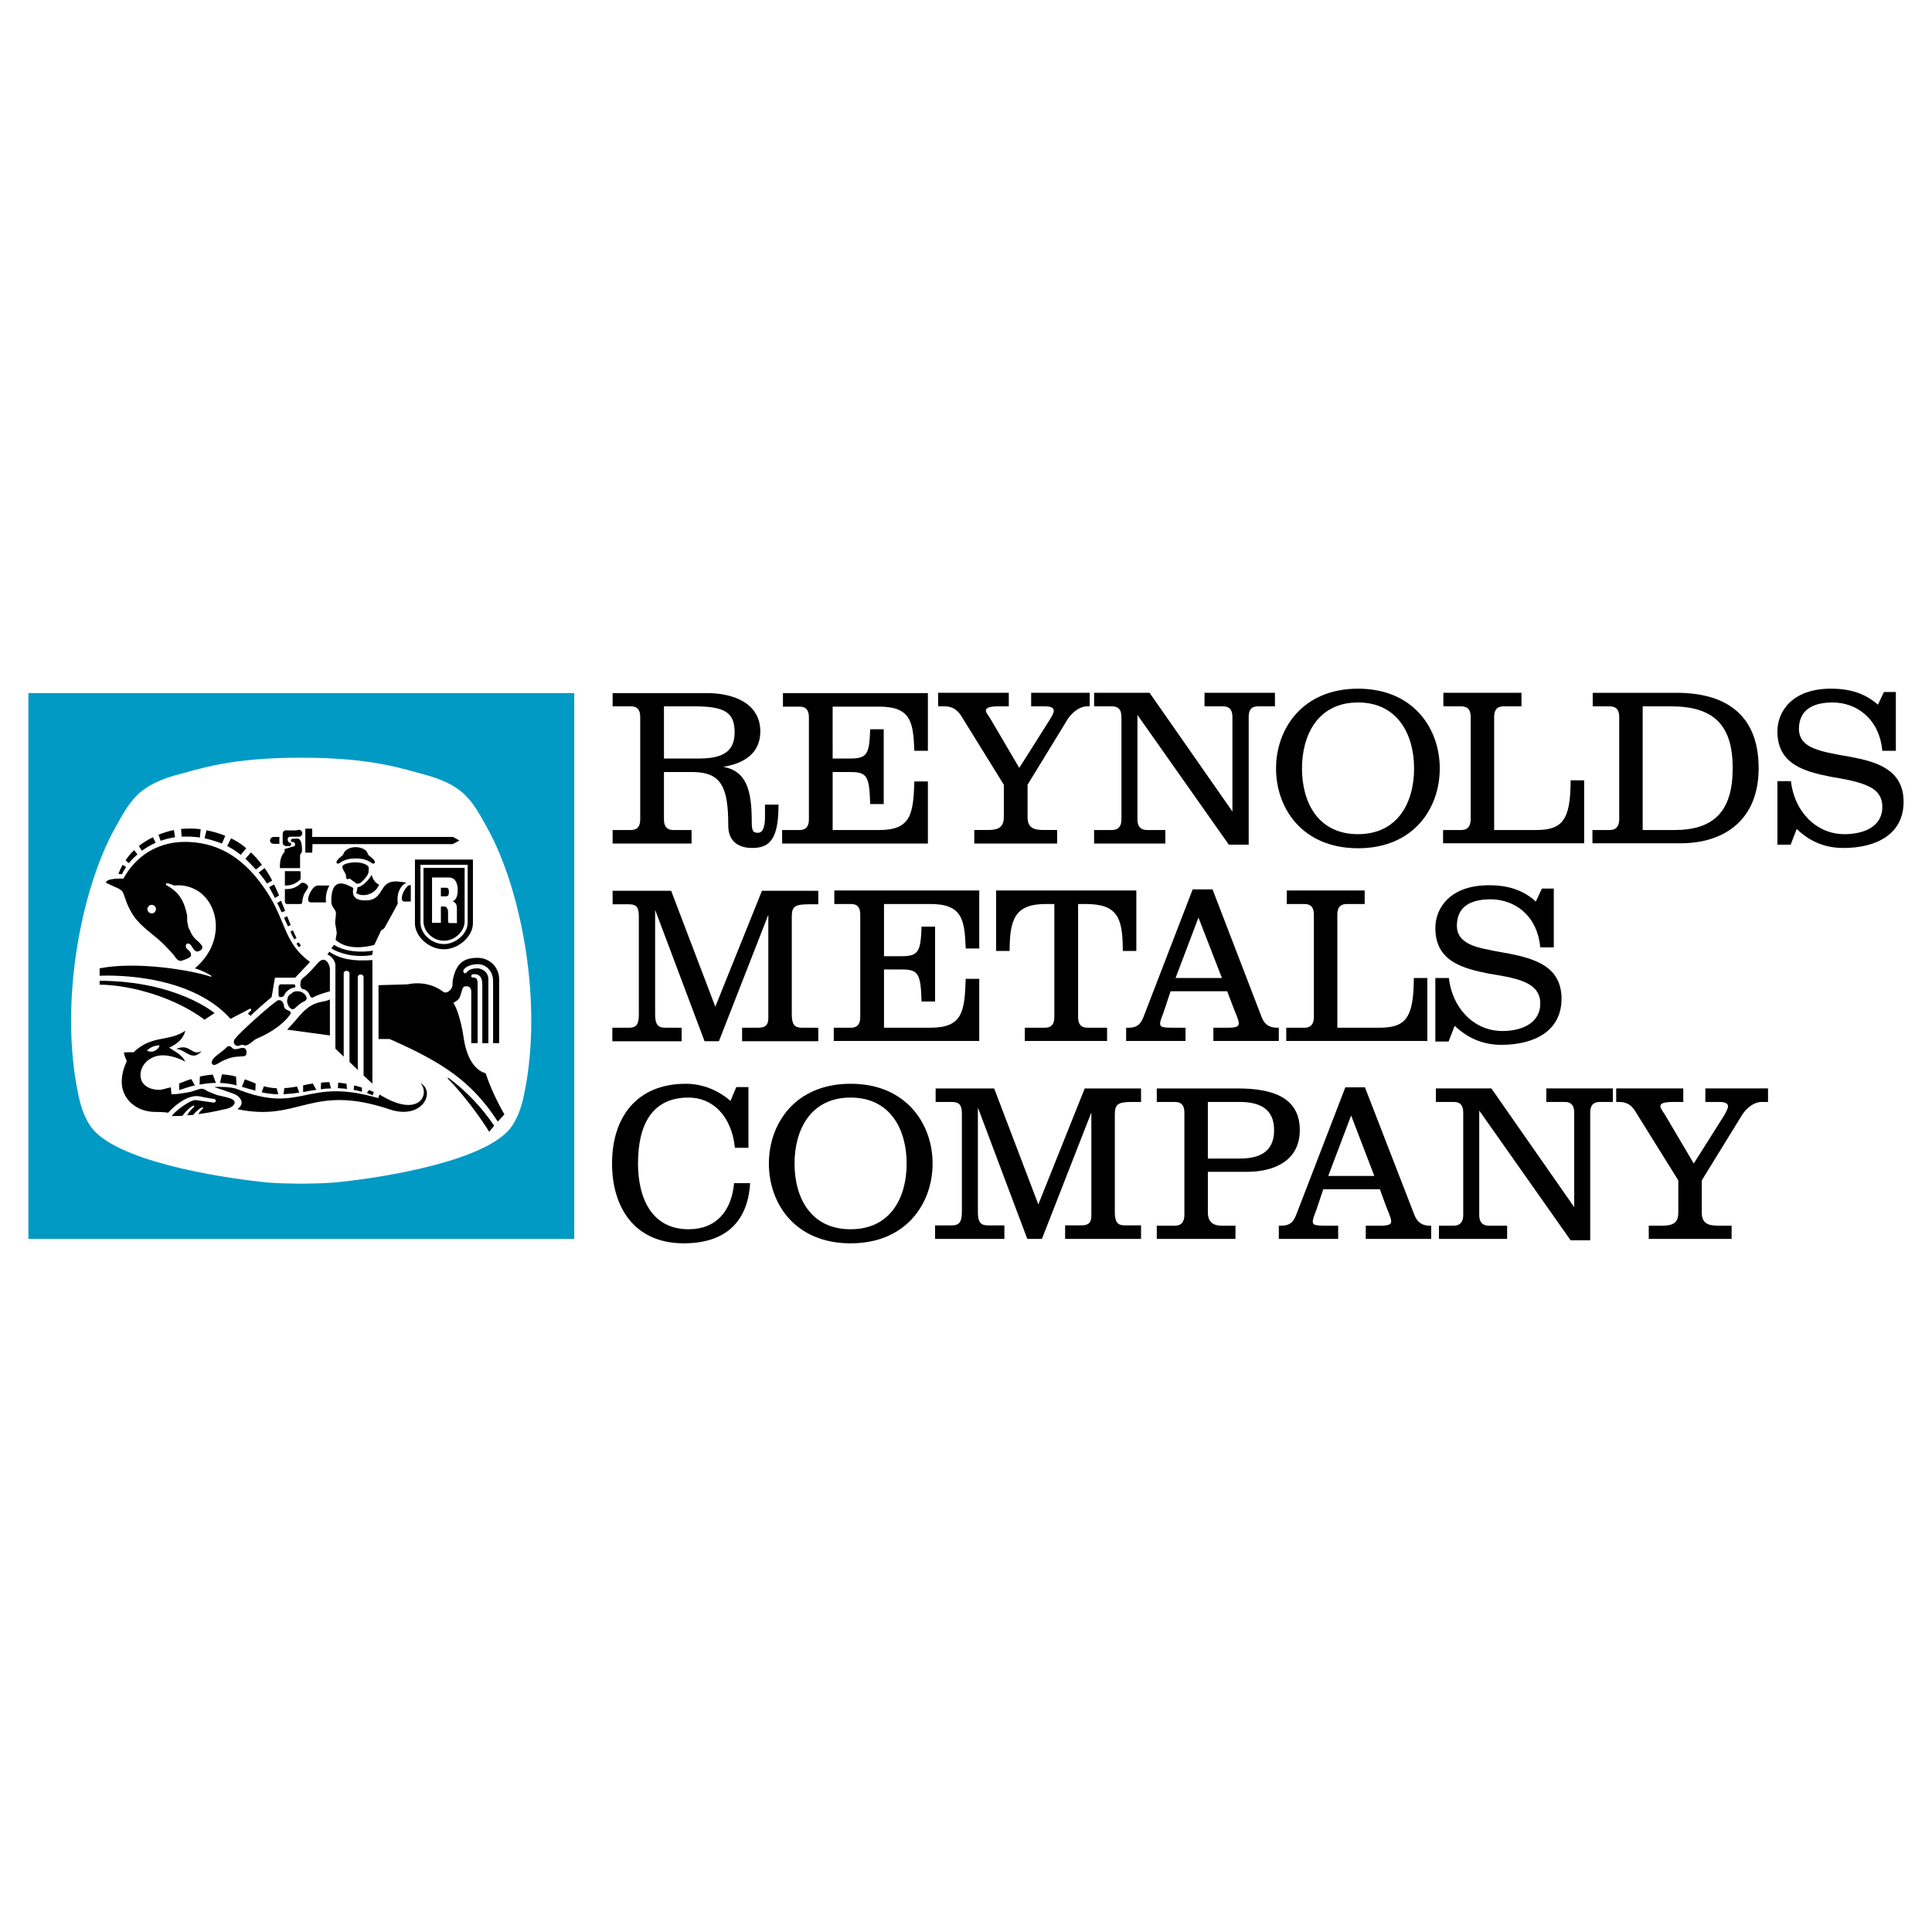 <?xml version="1.0" encoding="utf-8"?>
<!-- Generator: Adobe Illustrator 13.0.0, SVG Export Plug-In . SVG Version: 6.00 Build 14948)  -->
<!DOCTYPE svg PUBLIC "-//W3C//DTD SVG 1.0//EN" "http://www.w3.org/TR/2001/REC-SVG-20010904/DTD/svg10.dtd">
<svg version="1.0" id="Layer_1" xmlns="http://www.w3.org/2000/svg" xmlns:xlink="http://www.w3.org/1999/xlink" x="0px" y="0px"
	 width="192.756px" height="192.756px" viewBox="0 0 192.756 192.756" enable-background="new 0 0 192.756 192.756"
	 xml:space="preserve">
<g>
	<polygon fill-rule="evenodd" clip-rule="evenodd" fill="#FFFFFF" points="0,0 192.756,0 192.756,192.756 0,192.756 0,0 	"/>
	<path fill-rule="evenodd" clip-rule="evenodd" d="M72.166,76.504c1.9-0.303,3.691-1.24,3.691-3.526
		c0-2.782-2.617-3.829-5.344-3.829H61.12v1.322h1.818c0.661,0,0.937,0.358,0.937,1.074v10.219c0,0.661-0.276,1.047-0.909,1.047
		H61.12v1.35h7.878v-1.35h-1.846c-0.633,0-0.909-0.386-0.909-1.047v-4.738h2.81c2.92,0,3.608,1.488,3.608,5.372
		c0,1.294,0.744,2.204,2.396,2.204c1.791,0,2.617-0.964,2.617-4.325h-1.35v1.24c0,0.496-0.055,1.57-0.688,1.57
		c-0.468,0-0.634-0.11-0.634-1.074C75.003,78.818,74.479,76.945,72.166,76.504L72.166,76.504z M69.301,70.472
		c3.14,0,3.994,0.688,3.994,2.617c0,1.956-1.295,2.589-3.553,2.589h-3.499v-5.206H69.301L69.301,70.472z"/>
	<path fill-rule="evenodd" clip-rule="evenodd" d="M78.033,84.162h14.543v-6.198h-1.35c-0.11,3.278-0.331,4.848-3.526,4.848h-4.627
		v-5.785h1.763c1.681,0,1.901,0.414,1.983,3.195h1.35v-7.465h-1.35c-0.083,2.479-0.303,2.92-1.983,2.92h-1.763V70.5h4.627
		c3.195,0,3.416,1.542,3.526,4.407h1.35V69.15H78.116v1.35h1.653c0.661,0,0.936,0.358,0.936,1.074v10.191
		c0,0.661-0.275,1.047-0.909,1.047h-1.763V84.162L78.033,84.162z"/>
	<path fill-rule="evenodd" clip-rule="evenodd" d="M108.442,70.472h0.276v-1.35h-5.84v1.35h1.322c0.605,0,0.937,0.11,0.937,0.441
		c0,0.248-0.221,0.578-0.414,0.909l-3.029,4.792l-2.865-4.875c-0.109-0.22-0.468-0.606-0.468-0.854c0-0.248,0.331-0.414,1.267-0.414
		h1.02v-1.35h-7.051v1.35h0.661c0.688,0,1.211,0.303,1.598,0.882l4.296,6.941v3.223c0,1.046-0.578,1.294-1.597,1.294h-1.351v1.35
		h8.264v-1.35h-1.35c-1.02,0-1.598-0.248-1.598-1.294v-3.223l3.994-6.528C106.983,71.023,107.782,70.472,108.442,70.472
		L108.442,70.472z"/>
	<path fill-rule="evenodd" clip-rule="evenodd" d="M122.959,80.966l-8.264-11.844h-5.536v1.35h1.79c0.661,0,0.937,0.358,0.937,1.074
		v10.219c0,0.661-0.303,1.047-0.937,1.047h-1.79v1.35h7.106v-1.35h-1.846c-0.634,0-0.937-0.386-0.937-1.047V71.326l9.117,12.946
		h1.983V71.546c0-0.716,0.248-1.074,0.937-1.074h1.681v-1.35h-7.024v1.35h1.846c0.661,0,0.937,0.358,0.937,1.074V80.966
		L122.959,80.966z"/>
	<path fill-rule="evenodd" clip-rule="evenodd" d="M135.492,84.63c5.537,0,8.153-3.966,8.153-7.96c0-3.967-2.616-7.96-8.153-7.96
		s-8.181,3.994-8.181,7.96C127.312,80.664,129.955,84.63,135.492,84.63L135.492,84.63z M135.492,70.086
		c3.967,0,5.592,3.223,5.592,6.583c0,3.388-1.625,6.556-5.592,6.556c-3.994,0-5.592-3.167-5.592-6.556
		C129.9,73.309,131.498,70.086,135.492,70.086L135.492,70.086z"/>
	<path fill-rule="evenodd" clip-rule="evenodd" d="M143.976,84.134h14.076v-6.28h-1.35c0,4.104-0.909,4.958-3.499,4.958h-4.131
		V71.546c0-0.716,0.275-1.074,0.937-1.074h1.79v-1.35h-7.795v1.35h1.79c0.661,0,0.937,0.358,0.937,1.074v10.192
		c0,0.688-0.303,1.074-0.937,1.074h-1.818V84.134L143.976,84.134z"/>
	<path fill-rule="evenodd" clip-rule="evenodd" d="M167.692,84.134c4.159,0,7.768-2.176,7.768-7.492c0-5.537-3.525-7.52-8.181-7.52
		h-8.374v1.35h1.681c0.688,0,0.964,0.358,0.964,1.074v10.192c0,0.688-0.303,1.074-0.937,1.074h-1.735v1.322H167.692L167.692,84.134z
		 M166.701,70.472c4.297,0,6.17,1.873,6.17,6.17c0,4.297-1.873,6.17-5.812,6.17h-3.168v-12.34H166.701L166.701,70.472z"/>
	<path fill-rule="evenodd" clip-rule="evenodd" d="M65.362,90.772l4.931,13.112h1.432l4.931-12.616v10.302
		c0,0.66-0.248,0.965-0.992,0.965h-1.625v1.35h7.602v-1.35h-1.652c-0.716,0-0.992-0.332-0.992-1.322v-9.807
		c0-1.02,0.413-1.185,1.735-1.185h0.909v-1.35h-5.619l-4.655,11.569L66.96,88.872h-5.84v1.35h1.653c0.716,0,0.964,0.303,0.964,1.185
		v9.807c0,0.99-0.248,1.322-0.964,1.322h-1.68v1.35h6.914v-1.35h-1.653c-0.716,0-0.991-0.332-0.991-1.322V90.772L65.362,90.772z"/>
	<path fill-rule="evenodd" clip-rule="evenodd" d="M83.184,103.857H97.7v-6.199h-1.35c-0.11,3.307-0.331,4.877-3.526,4.877h-4.627
		v-5.813h1.763c1.68,0,1.901,0.441,1.983,3.196h1.35v-7.465h-1.35C91.861,94.932,91.64,95.4,89.96,95.4h-1.763v-5.207h4.627
		c3.195,0,3.416,1.57,3.526,4.435h1.35v-5.785H83.239v1.35h1.653c0.688,0,0.937,0.358,0.937,1.075v10.22
		c0,0.66-0.275,1.047-0.909,1.047h-1.735V103.857L83.184,103.857z"/>
	<path fill-rule="evenodd" clip-rule="evenodd" d="M112.023,94.877h1.35v-6.033H99.381v6.033h1.35c0-3.14,0.523-4.683,3.581-4.683
		h0.881v11.294c0,0.66-0.275,1.047-0.909,1.047h-2.038v1.322h8.208v-1.322h-1.982c-0.634,0-0.909-0.387-0.909-1.047V90.194h0.743
		C111.5,90.194,112.023,91.544,112.023,94.877L112.023,94.877z"/>
	<path fill-rule="evenodd" clip-rule="evenodd" d="M121.059,103.857h6.528v-1.322h-0.193c-0.743,0-1.239-0.332-1.515-1.047
		l-4.903-12.754h-1.983l-4.82,12.506c-0.303,0.826-0.605,1.295-1.569,1.295h-0.248v1.322h5.922v-1.322h-1.322
		c-1.102,0-1.212-0.111-1.212-0.441c0-0.139,0.055-0.275,0.11-0.469c0.083-0.193,0.165-0.441,0.275-0.744l0.661-1.982h5.646
		l0.661,1.734c0.138,0.359,0.496,1.131,0.496,1.461c0,0.275-0.165,0.441-1.074,0.441h-1.46V103.857L121.059,103.857z
		 M119.571,91.544l2.341,6.032h-4.627L119.571,91.544L119.571,91.544z"/>
	<path fill-rule="evenodd" clip-rule="evenodd" d="M128.33,103.857h14.076v-6.281h-1.35c0,4.133-0.909,4.959-3.471,4.959h-4.16
		V91.269c0-0.716,0.276-1.075,0.938-1.075h1.79v-1.35h-7.768v1.35h1.763c0.661,0,0.937,0.358,0.937,1.075v10.22
		c0,0.66-0.303,1.047-0.909,1.047h-1.846V103.857L128.33,103.857z"/>
	<path fill-rule="evenodd" clip-rule="evenodd" d="M183.916,84.603c3.333,0,6.005-1.405,6.005-4.6c0-3.223-2.672-3.994-5.288-4.49
		c-0.661-0.11-1.322-0.221-1.928-0.358c-0.606-0.11-1.186-0.276-1.681-0.469c-0.937-0.358-1.543-0.964-1.543-1.956
		c0-1.405,0.771-2.644,3.36-2.644c2.342,0,4.655,1.57,4.959,4.82h1.35V69.04h-1.185l-0.606,1.267
		c-1.156-1.019-2.589-1.598-4.683-1.598c-3.856,0-5.344,2.258-5.344,4.27c0,3.278,2.699,3.994,5.316,4.517
		c1.129,0.193,2.534,0.414,3.554,0.854c0.964,0.386,1.598,1.019,1.598,2.148c0,2.066-1.983,2.727-3.774,2.727
		c-2.947,0-5.04-2.424-5.344-5.289h-1.35v6.335h1.322l0.606-1.57C180.556,83.969,182.099,84.603,183.916,84.603L183.916,84.603z"/>
	<path fill-rule="evenodd" clip-rule="evenodd" d="M149.788,104.242c3.333,0,6.005-1.404,6.005-4.6c0-3.223-2.672-3.995-5.316-4.518
		c-0.634-0.11-1.295-0.22-1.9-0.358c-0.606-0.11-1.185-0.248-1.681-0.441c-0.937-0.385-1.542-0.964-1.542-1.956
		c0-1.432,0.771-2.645,3.36-2.645c2.342,0,4.655,1.543,4.958,4.793h1.35v-5.867h-1.185l-0.605,1.295
		c-1.157-1.047-2.59-1.625-4.683-1.625c-3.856,0-5.344,2.259-5.344,4.27c0,3.306,2.699,4.021,5.316,4.545
		c1.129,0.192,2.534,0.386,3.553,0.825c0.964,0.414,1.598,1.047,1.598,2.148c0,2.066-1.983,2.756-3.773,2.756
		c-2.947,0-5.041-2.424-5.344-5.289h-1.35v6.336h1.322l0.605-1.57C146.428,103.58,147.97,104.242,149.788,104.242L149.788,104.242z"
		/>
	<path fill-rule="evenodd" clip-rule="evenodd" d="M97.562,110.494l4.931,13.111h1.46l4.931-12.615v10.303
		c0,0.66-0.248,0.963-0.992,0.963h-1.625v1.35h7.575v-1.35h-1.625c-0.717,0-0.992-0.33-0.992-1.322v-9.777
		c0-1.047,0.413-1.213,1.735-1.213h0.882v-1.35h-5.619l-4.628,11.57l-4.407-11.57h-5.839v1.35h1.625
		c0.744,0,0.992,0.303,0.992,1.186v9.805c0,0.992-0.275,1.322-0.992,1.322h-1.68v1.35h6.914v-1.35h-1.652
		c-0.717,0-0.992-0.33-0.992-1.322V110.494L97.562,110.494z"/>
	<path fill-rule="evenodd" clip-rule="evenodd" d="M136.264,123.605h6.528v-1.32h-0.193c-0.716,0-1.212-0.359-1.487-1.076
		l-4.931-12.725h-1.956l-4.82,12.506c-0.303,0.826-0.605,1.295-1.569,1.295h-0.248v1.32h5.922v-1.32h-1.322
		c-1.102,0-1.212-0.111-1.212-0.441c0-0.139,0.056-0.275,0.11-0.469s0.165-0.441,0.275-0.744l0.661-1.982h5.646l0.634,1.734
		c0.138,0.359,0.496,1.131,0.496,1.461c0,0.275-0.138,0.441-1.074,0.441h-1.46V123.605L136.264,123.605z M134.804,111.293
		l2.313,6.033h-4.6L134.804,111.293L134.804,111.293z"/>
	<path fill-rule="evenodd" clip-rule="evenodd" d="M157.06,120.439l-8.264-11.846h-5.536v1.35h1.791c0.66,0,0.937,0.359,0.937,1.074
		v10.221c0,0.66-0.304,1.047-0.937,1.047h-1.488v1.32h6.804v-1.32h-1.845c-0.634,0-0.938-0.387-0.938-1.047v-10.439l9.118,12.945
		h1.955v-12.727c0-0.715,0.275-1.074,0.965-1.074h1.294v-1.35h-6.638v1.35h1.846c0.66,0,0.936,0.359,0.936,1.074V120.439
		L157.06,120.439z"/>
	<path fill-rule="evenodd" clip-rule="evenodd" d="M175.735,109.943h0.661v-1.35h-6.253v1.35h1.35c0.579,0,0.909,0.111,0.909,0.441
		c0,0.221-0.192,0.551-0.386,0.908l-3.029,4.793l-2.893-4.902c-0.11-0.193-0.44-0.578-0.44-0.826s0.303-0.414,1.267-0.414h1.02
		v-1.35h-6.693v1.35h0.303c0.688,0,1.185,0.275,1.57,0.883l4.324,6.941v3.223c0,1.047-0.578,1.295-1.598,1.295h-1.35v1.32h8.264
		v-1.32h-1.35c-1.02,0-1.625-0.248-1.625-1.295v-3.223l4.021-6.529C174.275,110.494,175.047,109.943,175.735,109.943
		L175.735,109.943z"/>
	<path fill-rule="evenodd" clip-rule="evenodd" d="M84.864,124.047c5.536,0,8.181-3.967,8.181-7.961
		c0-3.967-2.645-7.959-8.181-7.959c-5.537,0-8.153,3.992-8.153,7.959C76.711,120.08,79.328,124.047,84.864,124.047L84.864,124.047z
		 M84.864,109.504c3.994,0,5.592,3.223,5.592,6.582c0,3.389-1.598,6.557-5.592,6.557s-5.592-3.168-5.592-6.557
		C79.272,112.727,80.87,109.504,84.864,109.504L84.864,109.504z"/>
	<path fill-rule="evenodd" clip-rule="evenodd" d="M68.227,124.047c3.773,0,6.363-1.791,6.611-6.004H73.24
		c-0.248,2.727-1.735,4.6-4.545,4.6c-3.691,0-5.041-3.141-5.041-6.557c0-3.801,1.35-6.582,5.041-6.582
		c2.396,0,4.297,1.816,4.627,5.012h1.35v-6.059H73.46l-0.579,1.377c-1.212-1.047-2.782-1.707-4.435-1.707
		c-4.986,0-7.382,3.414-7.382,7.959C61.065,120.355,63.214,124.047,68.227,124.047L68.227,124.047z"/>
	<path fill-rule="evenodd" clip-rule="evenodd" d="M124.419,116.912c2.782,0,5.261-1.156,5.261-4.158c0-3.277-2.727-4.16-6.197-4.16
		h-8.07v1.35h1.817c0.661,0,0.937,0.359,0.937,1.074v10.191c0,0.689-0.303,1.076-0.909,1.076h-1.845v1.32h7.85v-1.32h-1.404
		c-0.992,0-1.35-0.553-1.35-1.295v-4.078H124.419L124.419,116.912z M123.676,109.943c1.982,0,3.442,0.662,3.442,2.811
		c0,2.176-1.46,2.836-3.442,2.836h-3.168v-5.646H123.676L123.676,109.943z"/>
	<path fill-rule="evenodd" clip-rule="evenodd" fill="#009AC5" d="M30.049,75.595c-7.079,0-9.999,1.074-12.781,1.818
		c-3.499,1.074-4.27,2.424-5.867,5.344c-3.168,5.785-5.344,16.39-3.801,25.341c0.275,1.516,0.523,2.865,1.377,4.188
		c2.313,3.553,12.974,5.18,17.023,5.619c1.322,0.166,2.671,0.166,4.049,0.193c1.377-0.027,2.727-0.027,4.049-0.193
		c4.049-0.439,14.709-2.066,17.023-5.619c0.854-1.322,1.102-2.672,1.377-4.188c1.542-8.951-0.633-19.556-3.801-25.341
		c-1.598-2.919-2.369-4.27-5.867-5.344C40.048,76.669,37.128,75.595,30.049,75.595L30.049,75.595z M2.834,69.15h54.457v54.456H2.834
		V69.15L2.834,69.15z"/>
	<polygon fill-rule="evenodd" clip-rule="evenodd" points="31.151,82.674 31.151,83.5 45.199,83.5 45.833,83.859 45.171,84.217 
		31.179,84.217 31.151,85.071 30.462,85.071 30.462,82.674 31.151,82.674 	"/>
	<path fill-rule="evenodd" clip-rule="evenodd" d="M29.664,83.666c0.441,0,0.468,0.799,0.468,1.129c0,0.496-0.193,0.192-0.193,0.661
		v1.157h-2.011v-0.248c0-0.964,0.468-1.377,0.468-1.377v-0.275l0.799-0.248c0.166,0,0.248-0.055,0.248-0.22
		c0-0.138-0.11-0.248-0.248-0.248c-0.083,0-0.165,0.027-0.165-0.138c0,0,0-0.166,0.138-0.166L29.664,83.666L29.664,83.666z"/>
	<path fill-rule="evenodd" clip-rule="evenodd" d="M35.476,86.035c0.303,0,0.992,0.083,1.267,0.414
		c0.083,0.083,0.027,0.551,0.027,0.551c0,0.248-0.413,0.771-0.826,1.102c-0.027,0-0.303,0.138-0.413,0.028l-0.633-0.469
		c0,0-0.193,0.056-0.248,0.056c-0.22-0.083-0.027-0.358-0.248-0.662c-0.11-0.165-0.248-0.44-0.248-0.551
		C34.153,86.09,35.311,86.035,35.476,86.035L35.476,86.035z"/>
	<path fill-rule="evenodd" clip-rule="evenodd" d="M28.424,86.916h1.542c0.027,0.138,0.027,0.193,0.027,0.799
		c-0.551,0.551-1.074,0.633-1.57,0.633V86.916L28.424,86.916z"/>
	<path fill-rule="evenodd" clip-rule="evenodd" d="M37.073,87.274c0.11,0.331,0.221,0.716,0.744,0.992
		c-0.413,1.047-1.708,1.267-2.286,0.826c0.083-0.165,0.11-0.358,0.138-0.578C36.109,88.514,36.908,87.688,37.073,87.274
		L37.073,87.274z"/>
	<path fill-rule="evenodd" clip-rule="evenodd" d="M39.525,87.936c0.11,0,0.688,0.055,1.046,0.138
		c-0.523,0.165-1.046,0.992-0.881,2.039c0,0.082-0.882,1.652-1.323,2.451c-0.11,0.193-0.303,0.138-0.413,0.413l-0.606,1.295
		c-0.991,0.275-2.727,0.496-3.829-0.468c-0.083-0.055,0.083-0.606,0.083-0.716c0-0.083-0.165-0.937-0.165-1.047
		c0-0.083,0.083-0.799,0.083-0.881c0-0.496-0.468-0.578-0.468-1.24c0-2.506,1.405-1.763,2.204-1.322
		c-0.221,1.019,0.441,1.239,1.185,1.239C38.423,89.836,37.679,87.936,39.525,87.936L39.525,87.936z"/>
	<path fill-rule="evenodd" clip-rule="evenodd" d="M31.702,88.349h1.157c-0.413,0.771-0.358,1.405-0.331,1.68h-1.542
		c-0.165,0-0.248-0.165-0.248-0.275C30.738,89.34,31.206,88.349,31.702,88.349L31.702,88.349z"/>
	<path fill-rule="evenodd" clip-rule="evenodd" d="M40.985,88.321v1.625h-0.634C39.635,89.946,40.544,88.101,40.985,88.321
		L40.985,88.321z"/>
	<path fill-rule="evenodd" clip-rule="evenodd" d="M33.327,94.271c1.157,0.716,2.727,0.771,3.884,0.578l-0.083,0.441
		c-1.239,0.193-2.699,0.11-4.077-0.661L33.327,94.271L33.327,94.271z"/>
	<path fill-rule="evenodd" clip-rule="evenodd" d="M32.253,95.758c0.468,0,0.661,0.688,0.661,0.909v2.231
		c-0.716,0.221-1.185,0.33-1.708,0.633c-0.413,0.057-0.165-0.551-0.881-0.826c-0.193,0-0.358-0.164-0.358-0.439
		c0-0.441,0.165-0.607,0.165-0.607C31.427,96.64,31.757,95.758,32.253,95.758L32.253,95.758z"/>
	<path fill-rule="evenodd" clip-rule="evenodd" d="M9.941,97.852c7.712,0.027,11.459,3.223,11.459,3.223l-0.992,0.662
		c-2.975-2.232-7.354-3.471-10.467-3.498V97.852L9.941,97.852z"/>
	<path fill-rule="evenodd" clip-rule="evenodd" d="M29.306,98.209c0.11,0,0.165,0.084,0.165,0.166s-0.027,0.166-0.138,0.166
		c-0.275,0-0.771,0.33-0.937,0.66c-0.027,0.082-0.083,0.275-0.386,0.275c-0.192,0-0.22-0.109-0.22-0.303v-0.662
		c0-0.164,0.083-0.303,0.22-0.303H29.306L29.306,98.209z"/>
	<path fill-rule="evenodd" clip-rule="evenodd" d="M32.914,99.697v3.609l-4.27-0.58c1.212-1.211,1.79-2.424,3.333-2.754
		C32.17,99.918,32.721,99.863,32.914,99.697L32.914,99.697z"/>
	<path fill-rule="evenodd" clip-rule="evenodd" d="M22.612,104.49c0.276-0.275,0.496,0,0.579,0.082
		c0.248,0.248,0.771-0.027,1.019-0.027c0.276,0,0.386,0.193,0.386,0.441c0,0.854-0.881-0.111-2.864,1.129
		c-0.579,0.357-0.606-0.082-0.606-0.109C21.125,105.51,22.006,105.096,22.612,104.49L22.612,104.49z"/>
	<path fill-rule="evenodd" clip-rule="evenodd" d="M20.133,104.848c-0.964,1.158-1.653-0.191-2.562-0.191
		C18.976,104.021,19.142,105.455,20.133,104.848L20.133,104.848z"/>
	<path fill-rule="evenodd" clip-rule="evenodd" d="M44.621,107.547h0.138c1.845,1.379,3.305,2.947,4.544,4.766l-0.496,0.605
		C48.808,112.918,47.045,110.027,44.621,107.547L44.621,107.547z"/>
	<path fill-rule="evenodd" clip-rule="evenodd" d="M26.937,83.859c0-0.138,0.137-0.358,0.385-0.358h0.551v0.688h-0.551
		C27.074,84.189,26.937,84.024,26.937,83.859L26.937,83.859z"/>
	<path fill-rule="evenodd" clip-rule="evenodd" d="M36.274,97.494c0-0.166-0.138-0.275-0.275-0.275
		c-0.166,0-0.303,0.109-0.303,0.275v9.254l-0.827-0.799v-8.842c0-0.137-0.138-0.248-0.303-0.248c-0.137,0-0.275,0.11-0.275,0.248
		v8.318l-0.827-0.799v-8.345c0-0.413-0.468-0.964-0.799-1.047l0.193-0.275c1.102,0.744,2.424,0.964,4.297,0.826v12.341l-0.882-0.828
		V97.494L36.274,97.494z"/>
	<path fill-rule="evenodd" clip-rule="evenodd" d="M46.218,96.888c0,0.11,0.083,0.22,0.193,0.22c0.193,0,0.193-0.496,1.24-0.496
		c0.275,0,1.074,0.248,1.074,1.101v6.363h-0.605v-5.867c0-0.66-0.248-1.019-0.799-1.019c-0.028,0-0.303-0.027-0.303,0.192
		c0,0.359,0.634-0.192,0.634,0.744v5.949h-0.634v-5.123c0-0.385-0.193-0.551-0.468-0.551c-0.468,0-0.358,0.221-0.661,1.047
		c-0.083,0.303-0.551,0.551-0.661,0.605c0.689,1.047,1.02,3.416,1.02,3.416c0.468,3.361,2.176,3.58,2.204,3.609
		c0.688,2.121,1.873,4.104,1.873,4.104l-0.661,0.717c-2.589-3.994-5.481-5.895-10.797-8.236h-1.102v-5.371l2.919-0.084
		c0,0,1.901-0.523,3.581,0.771c0.33,0.193,0.881-0.275,0.881-0.715c0-0.139,0-0.305,0.027-0.469
		c0.331-1.708,1.102-2.231,2.479-2.231c1.157,0,2.148,0.881,2.148,2.147v6.363h-0.606v-6.197c0-0.936-0.633-1.68-1.542-1.68
		C46.714,96.199,46.218,96.667,46.218,96.888L46.218,96.888z"/>
	<path fill-rule="evenodd" clip-rule="evenodd" d="M14.707,90.69c0,0.248,0.193,0.441,0.441,0.441c0.22,0,0.413-0.193,0.413-0.441
		c0-0.22-0.193-0.413-0.413-0.413C14.899,90.277,14.707,90.47,14.707,90.69L14.707,90.69z M19.444,96.612
		c3.856-3.25,1.928-8.676-2.093-8.263c0,0-0.413-0.22-0.688-0.22c-0.083-0.028-0.22,0.083,0,0.22
		c1.184,0.661,1.735,1.542,2.011,3.03v0.523c0,0.083,0.11,0.468,0.11,0.578c0,0.083,0.138,0.248,0.193,0.414
		c0.083,0.22,0.248,0.496,0.441,0.716c0.083,0.11,0.771,0.605,0.771,0.909c0,0.248-0.358,0.414-0.496,0.414
		c-0.441,0-0.551-0.799-0.937-0.799c-0.193,0-0.22,0.192-0.22,0.248c0,0.413,0.523,0.358,0.523,0.937
		c0,0.275-0.991,0.551-1.019,0.551c-0.22,0-0.44-0.166-0.578-0.414c-0.083-0.138-0.248-0.303-0.414-0.496
		c-0.303-0.303-0.633-0.688-0.909-0.937c-0.882-0.826-2.039-1.543-2.81-2.644c-0.661-0.992-0.854-1.846-1.047-2.314
		c-0.138-0.303-0.551-0.468-0.827-0.579l-0.881-0.413c0-0.496,1.735-0.414,1.735-0.414c1.515-2.727,3.966-3.663,6.115-3.663
		c4.187,0,6.721,2.562,8.512,5.481c1.625,2.754,1.515,4.683,3.994,6.5l-1.487,1.57h-2.011l-0.331,1.928c0,0-1.515,1.268-2.094,1.873
		l-0.275-0.221l0.275-0.275c0.11-0.109,0.028-0.275-0.11-0.191l-1.9,0.99c-4.325-4.847-13.057-4.297-13.057-4.297v-0.744
		c3.719-0.716,9.062,0.166,11.073,0.828c0.11,0.055,0.083-0.084,0.027-0.111C21.042,97.328,20.381,96.888,19.444,96.612
		L19.444,96.612z"/>
	<path fill-rule="evenodd" clip-rule="evenodd" d="M14.651,104.82c0.716,0.357,1.267-0.303,1.267-0.523
		C15.423,104.297,15.037,104.463,14.651,104.82L14.651,104.82z M17.186,111.35c-0.248,0,1.57-1.598,2.342-1.598L21.263,110
		c0.303,0.055,0.385-0.305,0.082-0.359c-0.799-0.109-1.459-0.275-1.57-0.275c-1.074-0.109-2.313,0.881-3.002,1.652
		c-0.027,0-0.303-0.082-1.295-0.082c-1.873,0-3.388-1.295-3.333-3.113c0.055-1.184,0.496-1.846,0.496-1.955
		c0-0.082-0.248-0.496-0.276-0.854c0.331-0.055,0.964-0.027,0.964-0.027c1.818-1.764,3.525-1.02,5.151-2.148
		c0,0.027-0.138,1.047-1.598,1.68c0.358,0.275,1.294,0.689,1.598,1.404c0,0-1.074-0.633-2.259-0.633
		c-1.212,0-2.204,0.908-2.204,1.955c0,1.158,1.102,1.488,1.846,1.488c0.358,0,0.826-0.193,1.184-0.248l0.055,0.688
		c0.661,0,1.157-0.109,1.653-0.191c0.551-0.084,1.047-0.359,1.377-0.359c0.248,0,0.413,0.166,0.578,0.248
		c0.413,0.166,0.551,0.248,0.964,0.387c0.221,0.055,0.579,0.137,0.827,0.191c0.22,0.057,0.854,0.193,0.909,0.496
		c0.028,0.303-0.331,0.635-1.102,0.744c0,0-1.074,0.275-2.506,0.469c0.11-0.275,0.413-0.523,0.413-0.523
		c0.138-0.166,0-0.193-0.138-0.111c-0.11,0.029-0.441,0.277-0.827,0.717c-0.138,0-0.413,0.027-0.578,0.027
		c0.275-0.496,0.661-0.799,0.661-0.799c0.11-0.164,0-0.221-0.193-0.082c-0.221,0.137-0.579,0.441-0.937,0.936
		C17.875,111.35,17.516,111.35,17.186,111.35L17.186,111.35z"/>
	<path fill-rule="evenodd" clip-rule="evenodd" d="M29.416,100.605c-0.055,0.027-0.192,0.111-0.275,0.084
		c-0.11-0.027-0.248-0.166-0.331-0.275c-0.165-0.332-0.22-0.496-0.11-0.855c0.083-0.248,0.193-0.33,0.386-0.439
		c0.165-0.166,0.303-0.221,0.551-0.221c0.386,0,0.523,0.082,0.798,0.33c0.083,0.082,0.166,0.303,0.166,0.387
		c0,0.082-0.11,0.221-0.166,0.248C29.939,100.082,29.746,100.303,29.416,100.605L29.416,100.605z"/>
	<path fill-rule="evenodd" clip-rule="evenodd" d="M23.411,103.691c0.468-0.689,3.801-3.609,4.297-3.885
		c0.138-0.055,0.358,0,0.44,0.111c0.276,0.33,0.11,0.551,0.303,0.715c0.248,0.248,0.661,0.166,0.523,0.551
		c0,0-0.827,1.352-3.25,2.396c-0.44,0.166-0.688,0.553-1.074,0.689c-0.248,0.109-0.275-0.027-0.496-0.027
		c-0.166,0-0.248,0.109-0.441,0.109c-0.22,0-0.386-0.191-0.386-0.412C23.328,103.857,23.356,103.773,23.411,103.691L23.411,103.691z
		"/>
	<path fill-rule="evenodd" clip-rule="evenodd" d="M29.994,88.156c0.275-0.248,0.744,0.11,0.744,0.331
		c0,0.138-0.165,0.331-0.331,0.606c-0.138,0.193-0.248,0.716-0.248,0.854c0,0.166-0.055,0.248-0.193,0.248h-1.322
		c-0.138,0-0.22-0.11-0.22-0.248v-1.24C28.782,88.707,29.361,88.734,29.994,88.156L29.994,88.156z"/>
	<path fill-rule="evenodd" clip-rule="evenodd" d="M29.829,82.785c0.138,0,0.331,0.137,0.331,0.331c0,0.193-0.138,0.358-0.331,0.358
		h-0.771c-0.275,0-0.358,0.083-0.358,0.303c0,0.165,0.11,0.303,0.275,0.303c0.11,0,0.083,0.331-0.055,0.331h-0.358
		c-0.331,0-0.358-0.303-0.358-0.303v-0.909c0-0.193,0.138-0.358,0.331-0.358c0.165,0,0.743,0.028,1.074,0
		C29.608,82.839,29.802,82.785,29.829,82.785L29.829,82.785z"/>
	<path fill-rule="evenodd" clip-rule="evenodd" d="M38.892,110.688c-7.878-2.645-9.008,1.295-15.205-0.027
		c0.909-0.66,0.11-1.295-0.193-1.459c-0.358-0.166-2.121-0.744-2.121-0.744c0.303-0.055,1.735-0.027,2.259,0.191
		c6.583,2.617,6.749-1.238,14.103,0.91l0.138-0.357c3.912,2.424,5.041,0,4.104-1.104c0,0,0,0,0-0.027
		C43.491,108.953,42.114,111.762,38.892,110.688L38.892,110.688z"/>
	<path fill-rule="evenodd" clip-rule="evenodd" d="M11.814,87.191c0.11-0.303,0.248-0.606,0.413-0.909l0.358,0.22
		c-0.165,0.248-0.303,0.468-0.413,0.716L11.814,87.191L11.814,87.191z"/>
	<path fill-rule="evenodd" clip-rule="evenodd" d="M12.531,85.842c0.248-0.386,0.523-0.717,0.854-1.02l0.331,0.413
		c-0.303,0.276-0.605,0.551-0.854,0.881L12.531,85.842L12.531,85.842z"/>
	<path fill-rule="evenodd" clip-rule="evenodd" d="M13.853,84.41c0.414-0.331,0.909-0.633,1.405-0.881l0.276,0.551
		c-0.496,0.22-0.964,0.496-1.377,0.799L13.853,84.41L13.853,84.41z"/>
	<path fill-rule="evenodd" clip-rule="evenodd" d="M15.809,83.28c0.496-0.193,1.019-0.358,1.542-0.468l0.11,0.716
		c-0.496,0.083-0.964,0.192-1.433,0.358L15.809,83.28L15.809,83.28z"/>
	<path fill-rule="evenodd" clip-rule="evenodd" d="M18.067,82.702c0.661-0.055,1.322-0.055,1.956,0.028l-0.083,0.826
		c-0.606-0.083-1.212-0.11-1.818-0.083L18.067,82.702L18.067,82.702z"/>
	<path fill-rule="evenodd" clip-rule="evenodd" d="M20.602,82.839c0.055,0,0.083,0,0.138,0.028c0.661,0.138,1.212,0.303,1.735,0.523
		l-0.331,0.771c-0.523-0.193-1.102-0.385-1.735-0.523L20.602,82.839L20.602,82.839z"/>
	<path fill-rule="evenodd" clip-rule="evenodd" d="M23.053,83.638c0.551,0.276,1.047,0.579,1.515,0.992l-0.551,0.661
		c-0.413-0.331-0.854-0.634-1.35-0.881L23.053,83.638L23.053,83.638z"/>
	<path fill-rule="evenodd" clip-rule="evenodd" d="M25.036,85.043c0.386,0.358,0.744,0.771,1.102,1.239l-0.605,0.468
		c-0.358-0.386-0.717-0.744-1.047-1.074L25.036,85.043L25.036,85.043z"/>
	<path fill-rule="evenodd" clip-rule="evenodd" d="M26.386,86.613l0.083,0.083c0.22,0.331,0.468,0.716,0.688,1.157l-0.523,0.303
		c-0.193-0.331-0.413-0.606-0.633-0.881c-0.083-0.083-0.138-0.138-0.193-0.221L26.386,86.613L26.386,86.613z"/>
	<path fill-rule="evenodd" clip-rule="evenodd" d="M27.35,88.238c0.166,0.358,0.331,0.744,0.496,1.102l-0.413,0.248
		c-0.193-0.358-0.386-0.744-0.579-1.074L27.35,88.238L27.35,88.238z"/>
	<path fill-rule="evenodd" clip-rule="evenodd" d="M28.039,89.864c0.138,0.33,0.275,0.688,0.413,1.019l-0.358,0.138
		c-0.138-0.303-0.275-0.634-0.441-0.937L28.039,89.864L28.039,89.864z"/>
	<path fill-rule="evenodd" clip-rule="evenodd" d="M28.645,91.406c0.11,0.303,0.248,0.578,0.358,0.881l-0.275,0.138
		c-0.138-0.275-0.248-0.578-0.386-0.854L28.645,91.406L28.645,91.406z"/>
	<path fill-rule="evenodd" clip-rule="evenodd" d="M29.223,92.811c0.11,0.275,0.248,0.551,0.358,0.771l-0.22,0.138
		c-0.138-0.248-0.275-0.496-0.386-0.771L29.223,92.811L29.223,92.811z"/>
	<path fill-rule="evenodd" clip-rule="evenodd" d="M29.802,94.023c0.082,0.11,0.137,0.22,0.22,0.331l-0.22,0.138
		c-0.083-0.11-0.138-0.22-0.221-0.358L29.802,94.023L29.802,94.023z"/>
	<path fill-rule="evenodd" clip-rule="evenodd" d="M41.949,86.283v5.785c0,1.074,1.102,2.121,2.341,2.121
		c1.185,0,2.369-1.046,2.369-2.121v-5.785H41.949L41.949,86.283z M41.398,85.759h5.785v6.363c0,1.295-1.433,2.589-2.893,2.589
		c-1.515,0-2.892-1.294-2.892-2.589V85.759L41.398,85.759z"/>
	<path fill-rule="evenodd" clip-rule="evenodd" d="M43.105,87.55v4.518h0.882V90.47c0.165-0.083,0.468,0,0.468,0
		c0.11,0,0.248,0.358,0.248,0.385v0.964c0,0.165,0.028,0.275,0.138,0.275h0.771c-0.027-0.027-0.027-0.055-0.027-0.138v-1.35
		c0-0.579-0.331-0.606-0.414-0.689c0.248-0.083,0.496-0.385,0.496-1.129c0-0.633-0.22-1.239-0.881-1.239H43.105L43.105,87.55z
		 M42.252,86.585h4.104v5.344c0,0.991-0.964,1.928-2.066,1.928c-1.129,0-2.038-0.937-2.038-1.928V86.585L42.252,86.585z"/>
	<path fill-rule="evenodd" clip-rule="evenodd" d="M43.987,89.423h0.551c0.275,0,0.248-0.413,0.248-0.441
		c0,0,0.027-0.413-0.248-0.413h-0.551V89.423L43.987,89.423z"/>
	<path fill-rule="evenodd" clip-rule="evenodd" d="M35.476,85.649c-1.267,0-1.542,0.523-1.763,0.523
		c-0.083,0-0.055-0.055-0.11-0.055c-0.027-0.027-0.027-0.027-0.027-0.11c0-0.248,0.578-0.606,0.633-0.716
		c0.055-0.055,0.083-0.193,0.166-0.303c0.192-0.275,0.633-0.468,1.102-0.468c0.496,0,0.937,0.193,1.129,0.468
		c0.055,0.11,0.11,0.248,0.138,0.303c0.083,0.11,0.661,0.468,0.661,0.716c0,0.083,0,0.083-0.055,0.11c-0.055,0,0,0.055-0.11,0.055
		C37.046,86.172,36.77,85.649,35.476,85.649L35.476,85.649z"/>
	<path fill-rule="evenodd" clip-rule="evenodd" d="M27.763,109.172c-0.606,0-1.157-0.082-1.653-0.191l0.22-0.607
		c0.413,0.111,0.827,0.193,1.267,0.193L27.763,109.172L27.763,109.172z"/>
	<path fill-rule="evenodd" clip-rule="evenodd" d="M25.477,108.814c-0.44-0.109-0.881-0.248-1.35-0.385l0.303-0.744
		c0.385,0.137,0.716,0.275,1.074,0.412L25.477,108.814L25.477,108.814z"/>
	<path fill-rule="evenodd" clip-rule="evenodd" d="M23.604,108.291c-0.496-0.137-1.047-0.221-1.653-0.248l0.192-0.854
		c0.524,0.027,0.992,0.109,1.405,0.221L23.604,108.291L23.604,108.291z"/>
	<path fill-rule="evenodd" clip-rule="evenodd" d="M21.538,108.043c-0.468,0-1.02,0.055-1.625,0.166l0.028-0.799
		c0.468-0.111,0.909-0.166,1.294-0.193L21.538,108.043L21.538,108.043z"/>
	<path fill-rule="evenodd" clip-rule="evenodd" d="M19.444,108.291c-0.496,0.111-1.019,0.275-1.57,0.469v-0.662
		c0.44-0.164,0.826-0.33,1.212-0.439L19.444,108.291L19.444,108.291z"/>
	<path fill-rule="evenodd" clip-rule="evenodd" d="M28.287,109.172l0.083-0.605c0.413-0.027,0.826-0.082,1.267-0.164l0.22,0.605
		C29.333,109.09,28.81,109.145,28.287,109.172L28.287,109.172z"/>
	<path fill-rule="evenodd" clip-rule="evenodd" d="M30.242,108.291c0.303-0.082,0.633-0.137,0.964-0.193l0.358,0.635
		c-0.441,0.055-0.882,0.137-1.322,0.221V108.291L30.242,108.291z"/>
	<path fill-rule="evenodd" clip-rule="evenodd" d="M32.033,108.016c0.275-0.027,0.523-0.055,0.826-0.055l0.166,0.633
		c-0.358,0-0.689,0.027-1.02,0.084L32.033,108.016L32.033,108.016z"/>
	<path fill-rule="evenodd" clip-rule="evenodd" d="M33.74,108.016c0.275,0.027,0.551,0.055,0.826,0.111l0.056,0.521
		c-0.303-0.055-0.606-0.055-0.909-0.082L33.74,108.016L33.74,108.016z"/>
	<path fill-rule="evenodd" clip-rule="evenodd" d="M35.338,108.291c0.248,0.055,0.496,0.139,0.771,0.221v0.414
		c-0.276-0.084-0.551-0.139-0.827-0.193L35.338,108.291L35.338,108.291z"/>
	<path fill-rule="evenodd" clip-rule="evenodd" d="M36.798,108.76c0.166,0.055,0.331,0.109,0.496,0.193l-0.11,0.33
		c-0.193-0.082-0.386-0.166-0.579-0.221L36.798,108.76L36.798,108.76z"/>
</g>
</svg>
